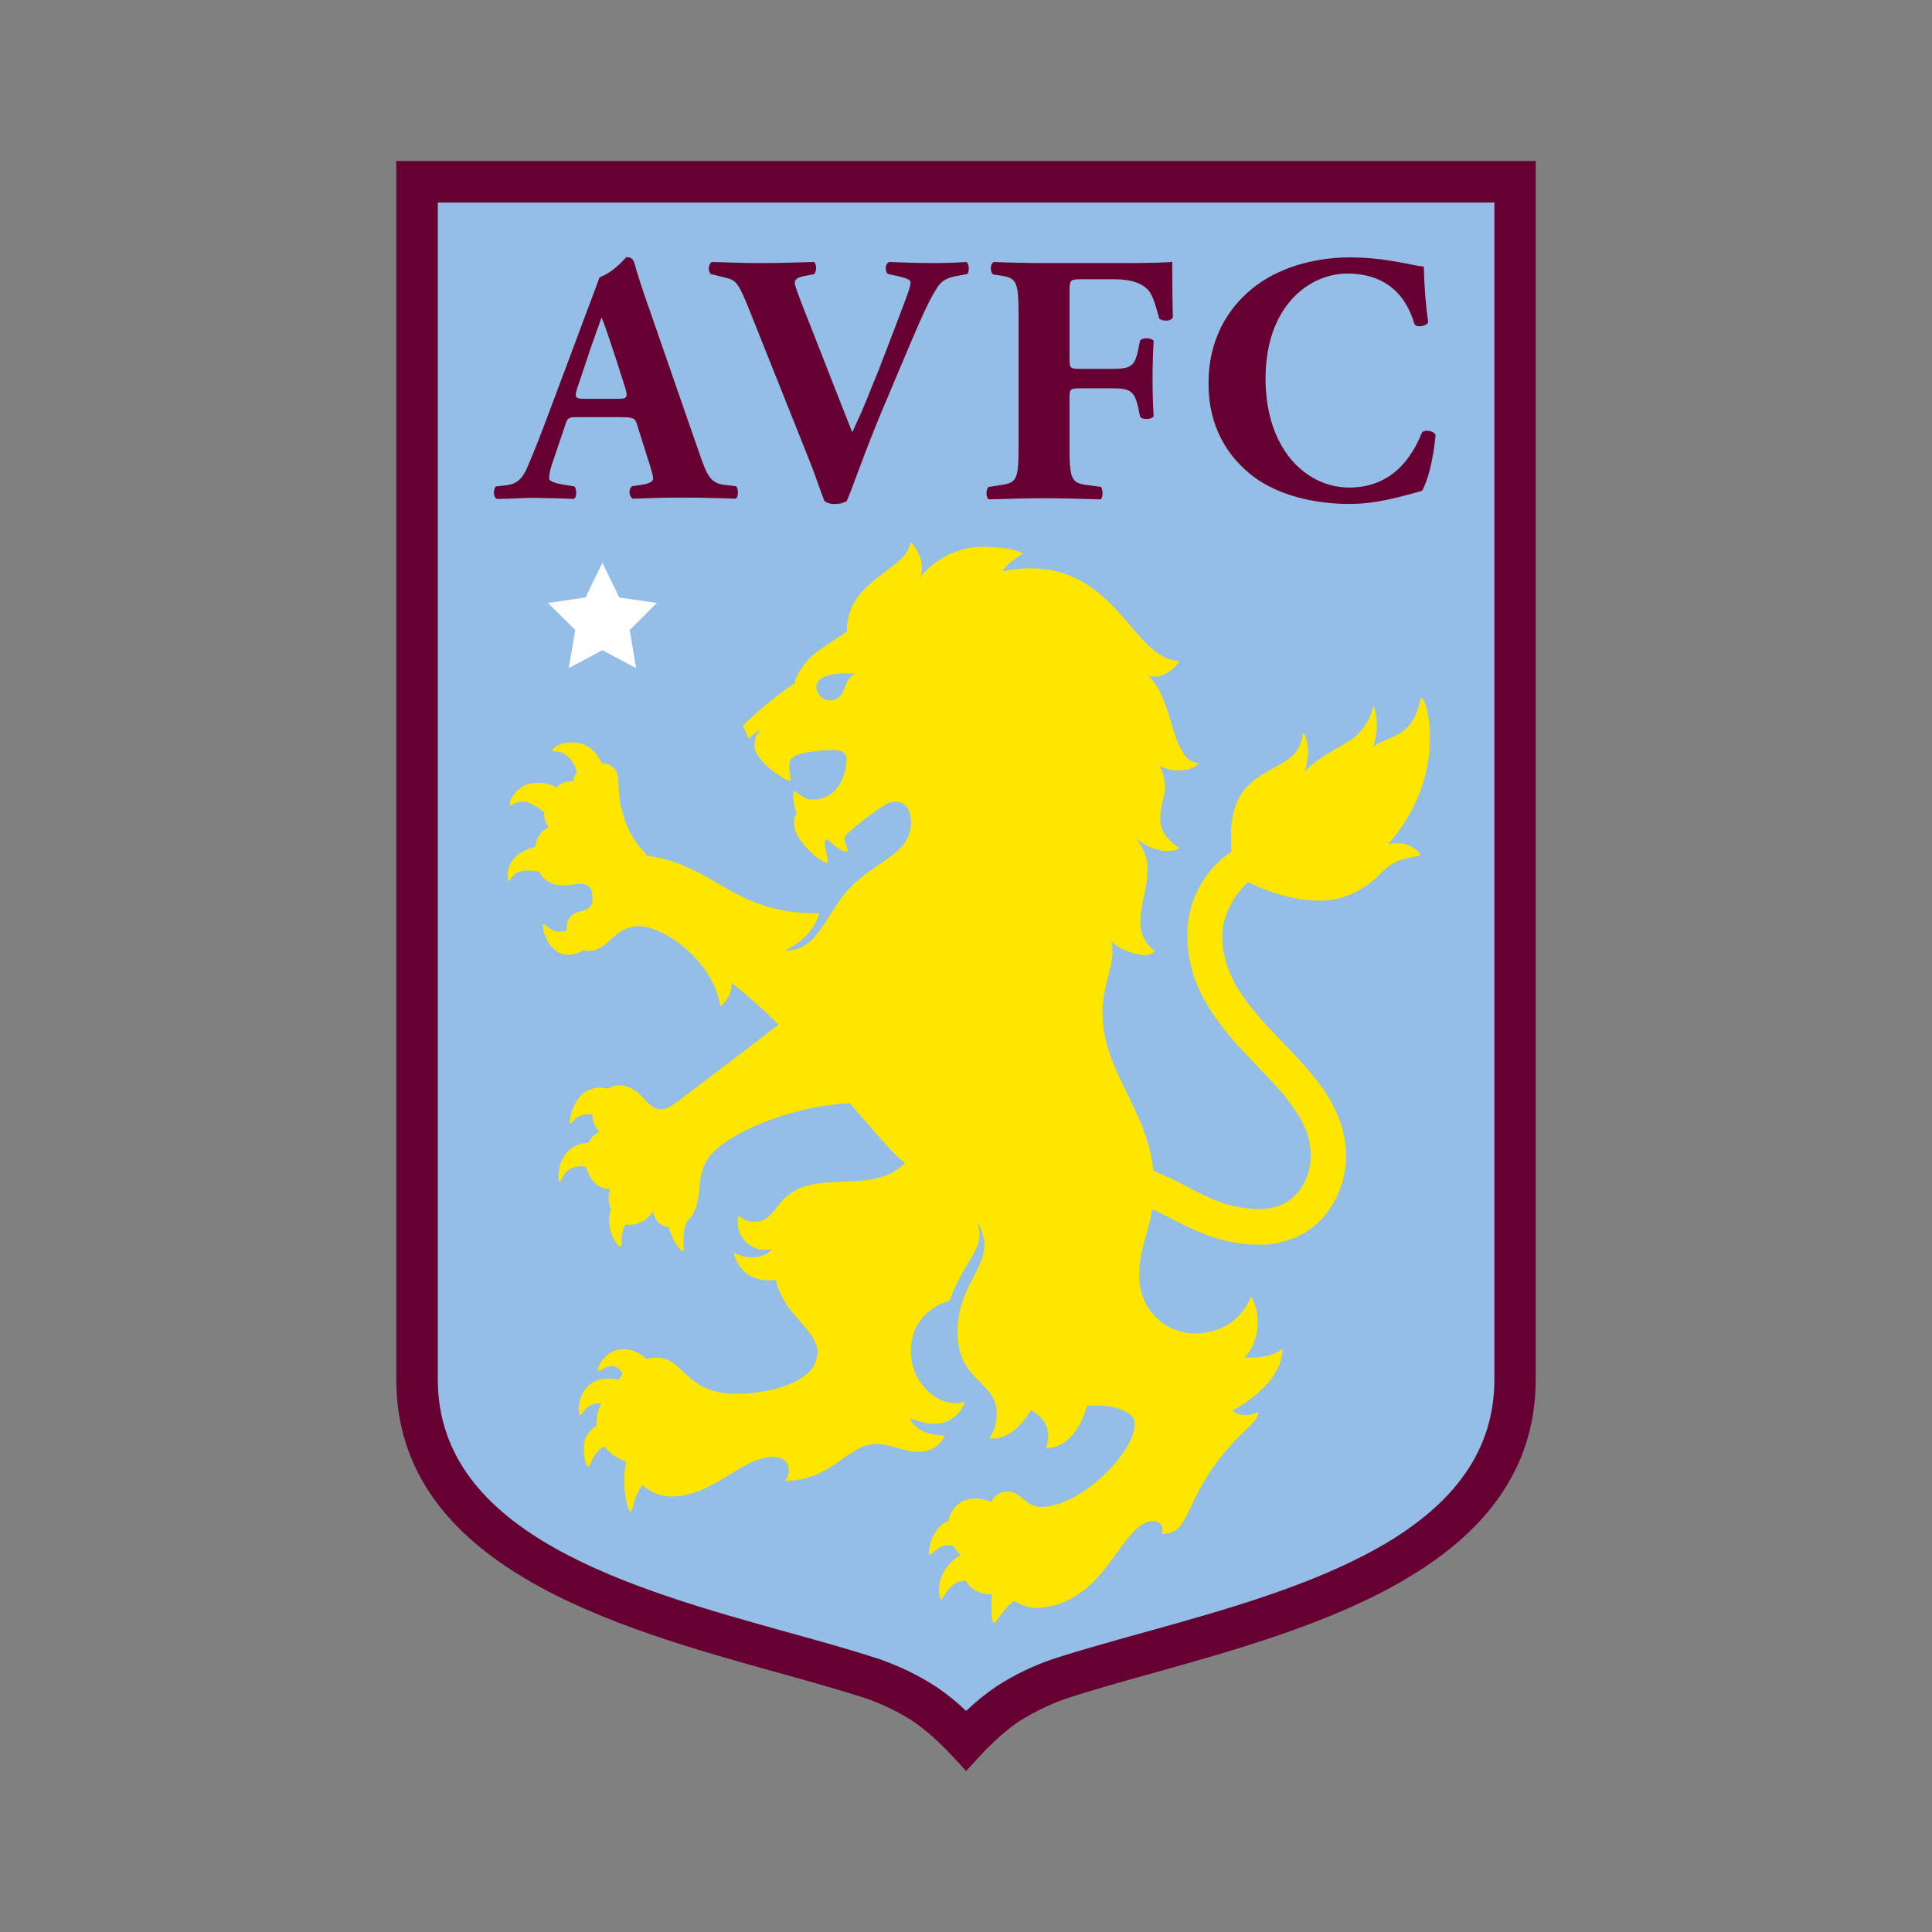 <svg width="600" height="600" viewBox="0 0 600 600" fill="none" xmlns="http://www.w3.org/2000/svg">
<rect x="0" y="0" width="600" height="600" fill="#808080" stroke="none"/>
<g clip-path="url(#clip0_2_7854)">
<path d="M123.072 50V428.428C123.072 486.533 191.563 505.539 241.59 519.454C251.636 522.237 261.071 524.885 269.217 527.532C274.172 529.297 278.923 531.605 283.404 534.456C289.241 538.325 295.215 544.773 295.282 544.841L300.034 550L304.786 544.841C304.853 544.773 310.827 538.257 316.664 534.456C321.145 531.673 325.828 529.365 330.851 527.6C339.065 524.885 348.5 522.237 358.546 519.454C408.437 505.471 476.928 486.465 476.928 428.36V50H123.072Z" fill="#660033"/>
<path d="M464.098 428.427C464.098 476.757 403.617 493.524 355.016 507.032C344.834 509.883 335.263 512.53 326.71 515.313C320.669 517.417 314.899 520.2 309.536 523.662C306.143 525.97 302.952 528.549 300.033 531.333C297.047 528.482 293.856 525.902 290.462 523.662C285.1 520.2 279.262 517.417 273.289 515.313C264.804 512.53 255.165 509.815 245.051 507.032C196.449 493.524 135.969 476.69 135.969 428.427V62.897H464.098V428.427Z" fill="#94BEE5"/>
<path d="M176.628 207.48L187.082 201.913L197.535 207.48L195.567 195.669L203.984 187.252L192.308 185.555L187.082 174.762L181.855 185.555L170.18 187.252L178.665 195.669L176.628 207.48Z" fill="white"/>
<path d="M300.103 81.361C296.912 81.565 293.586 81.701 289.785 81.701C285.576 81.701 281.368 81.565 276.141 81.361C274.784 81.904 274.784 84.212 275.734 85.095L279.264 85.841C281.911 86.52 282.793 86.927 282.793 87.742C282.793 88.421 282.454 89.643 281.707 91.747C280.35 95.48 275.598 107.902 272.883 114.894L268.674 125.279C267.317 128.605 265.552 132.339 264.67 134.239L261.004 124.94L251.229 100.028C248.582 93.376 246.817 88.76 246.817 87.878C246.817 86.86 247.564 86.181 249.6 85.773L252.926 85.095C253.605 84.076 253.673 81.972 252.791 81.361C246.071 81.565 241.251 81.701 236.16 81.701C230.39 81.701 226.725 81.497 221.091 81.361C220.073 81.904 219.733 83.941 220.684 85.095L225.096 86.181C228.626 87.063 229.169 87.267 233.377 97.924L251.365 142.996C252.926 146.797 254.827 152.635 256.049 155.621C256.931 156.232 257.949 156.572 259.036 156.504C260.393 156.572 261.751 156.3 262.973 155.621C265.552 149.444 268.403 140.688 274.037 127.248L282.115 108.106C285.916 99.146 288.631 92.969 291.075 89.303C292.5 86.995 294.401 86.181 297.523 85.638L300.374 85.095C301.121 84.416 300.985 81.769 300.103 81.361Z" fill="#660033"/>
<path d="M349.042 81.7H324.266C318.972 81.7 313.406 81.564 308.654 81.361C307.432 81.836 307.432 84.551 308.451 85.23L310.691 85.569C315.646 86.316 316.325 87.334 316.325 97.652V138.855C316.325 149.172 315.646 149.919 310.691 150.666L307.025 151.209C306.143 151.888 306.143 154.399 307.025 155.078C313.677 154.874 319.176 154.739 324.266 154.739C329.561 154.739 334.991 154.874 341.847 155.078C342.594 154.399 342.594 151.888 341.847 151.209L337.774 150.666C332.819 149.987 332.141 149.105 332.141 138.855V123.921C332.141 120.935 332.276 120.595 335.263 120.595H345.309C351.147 120.595 352.369 121.478 353.523 126.772L354.066 129.42C354.812 130.438 357.595 130.302 358.274 129.284C358.07 125.958 357.935 121.885 357.935 117.744C357.935 113.536 358.07 109.463 358.274 105.865C357.595 104.847 354.88 104.779 354.066 105.73L353.523 108.377C352.436 113.807 351.215 114.554 345.309 114.554H335.263C332.276 114.554 332.141 114.215 332.141 111.228V91.271C332.141 86.927 332.14 86.723 335.806 86.723H345.988C351.622 86.723 354.948 88.081 356.849 90.389C357.935 91.814 358.817 94.462 360.039 99.01C361.397 99.892 363.772 99.756 364.247 98.534C364.044 91.135 364.044 83.126 364.044 81.293C362.483 81.564 356.17 81.7 349.042 81.7Z" fill="#660033"/>
<path d="M441.631 134.239C438.644 141.774 432.467 151.413 419.027 151.413C405.722 151.413 393.029 139.602 393.029 117.541C393.029 95.48 406.198 84.959 418.484 84.959C429.209 84.959 436.336 90.457 439.323 100.775C440.069 101.793 443.056 101.318 443.531 100.028C442.717 94.326 442.31 88.556 442.174 82.787C438.848 82.583 430.634 79.936 419.366 79.936C407.827 79.936 396.559 83.262 388.685 89.778C381.082 96.091 375.312 105.594 375.312 119.102C375.312 132.814 381.422 142.045 389.364 148.087C397.238 153.924 408.302 156.504 419.163 156.504C427.783 156.504 435.657 154.06 441.631 152.431C443.192 149.851 445.093 143.267 445.839 135.054C445.16 133.696 442.513 133.425 441.631 134.239Z" fill="#660033"/>
<path d="M191.97 123.853H181.584C178.801 123.853 178.258 123.514 179.276 120.527L182.059 112.246C183.688 107.155 185.928 101.181 186.811 98.602C187.829 100.91 189.798 106.883 191.359 111.635L194.21 120.595C195.092 123.514 194.549 123.853 191.97 123.853ZM224.552 150.53C220.479 149.851 219.461 147.339 217.153 140.687L202.084 97.244C199.301 89.37 198.011 85.297 197.129 82.107C196.653 80.41 196.042 79.867 194.549 79.867C194.345 79.867 190.884 84.415 186.2 86.112L183.485 93.443C183.077 94.461 182.67 95.615 182.195 96.837L180.837 100.435V100.503L170.723 127.519C167.737 135.528 165.632 140.823 163.732 145.235C161.831 149.579 159.659 150.462 156.944 150.733L153.957 151.073C153.211 151.955 153.075 154.263 154.297 154.942C159.388 154.942 161.899 154.602 165.7 154.602C170.384 154.738 174.321 154.738 178.19 154.942C179.276 154.399 179.073 151.819 178.394 151.073L175.068 150.53C171.945 149.987 170.52 149.308 170.52 148.629C170.588 147.271 170.859 145.914 171.266 144.624L175.611 131.795C176.29 129.691 176.629 129.555 179.276 129.555H192.445C196.314 129.555 197.196 129.759 197.739 131.523L200.726 141.027C202.084 145.099 202.83 147.747 202.83 148.561C202.83 149.24 202.355 149.987 199.844 150.462L196.314 151.005C195.092 151.887 195.296 154.195 196.518 154.874C201.609 154.67 205.953 154.535 211.451 154.535C217.221 154.535 223.194 154.67 228.489 154.874C229.507 154.195 229.236 151.548 228.625 151.005L224.552 150.53Z" fill="#660033"/>
<path d="M434.028 261.851C433.01 261.851 431.992 261.919 430.974 262.19C430.974 262.19 444.074 249.361 444.074 229.269C444.074 220.173 441.902 216.643 441.563 216.643C440.884 216.643 440.884 222.074 436.675 226.282C433.621 229.337 428.869 229.608 426.222 232.323C428.801 226.825 426.969 219.358 426.561 219.358C426.154 219.358 426.426 223.295 421.47 228.251C418.348 231.373 411.017 233.681 405.044 239.654C407.555 233.817 405.383 227.708 404.84 227.708C404.297 227.708 404.84 231.237 401.446 234.631C398.256 237.822 392.147 239.383 387.599 243.999C381.286 250.311 382.372 259.95 382.372 263.412C382.372 263.752 382.372 264.091 382.44 264.43C381.557 265.041 380.675 265.788 379.725 266.535C372.665 272.508 368.66 281.264 368.728 290.496C368.728 308.416 380.336 320.499 390.517 331.156C395.065 335.907 399.342 340.32 402.396 345.003C405.587 349.823 407.08 354.167 407.08 358.715C407.148 362.991 405.722 367.132 403.007 370.39C400.088 373.784 396.084 375.481 390.993 375.481C382.168 375.481 375.72 372.223 368.932 368.693C365.47 366.793 361.872 365.096 358.207 363.602C356.238 344.257 342.391 332.649 342.391 314.525C342.391 304.683 346.803 299.185 345.106 292.329C348.229 295.451 353.727 296.605 355.492 296.605C356.578 296.673 357.664 296.266 358.546 295.587C358.614 295.519 358.682 295.383 358.614 295.316C358.614 295.316 358.614 295.316 358.546 295.248C355.763 293.211 354.134 289.953 354.134 286.559C354.134 280.586 356.374 276.038 356.374 270.132C356.442 266.399 355.016 262.801 352.437 260.018C355.152 262.733 359.904 264.295 362.212 264.295C364.248 264.295 365.402 263.955 366.013 263.48C366.081 263.412 366.149 263.276 366.081 263.209C366.081 263.209 366.081 263.141 366.013 263.141C364.859 262.462 360.311 259.339 360.311 254.588C360.311 249.157 361.804 248.139 361.804 244.338C361.804 242.03 361.194 239.79 360.04 237.754C361.737 238.704 363.637 239.247 365.606 239.247C369 239.247 370.9 238.433 372.122 237.346C372.19 237.279 372.19 237.143 372.122 237.007C372.054 236.939 372.054 236.939 371.986 236.939C363.501 236.26 364.655 216.983 356.646 209.923C357.324 210.059 358.071 210.127 358.75 210.127C361.465 210.127 364.859 207.751 366.081 205.511C366.149 205.375 366.081 205.307 366.013 205.239H365.945C350.672 204.493 345.785 170.553 311.234 177.409C312.999 174.829 316.325 172.725 317.547 172.046C317.683 171.979 317.683 171.843 317.615 171.775C317.615 171.707 317.547 171.707 317.547 171.707C315.986 171.096 312.728 169.806 304.989 169.806C297.455 169.942 290.327 173.472 285.644 179.445C287.476 175.712 285.236 170.96 283.132 168.652C283.064 168.585 282.929 168.585 282.793 168.652C282.793 168.652 282.725 168.72 282.725 168.788C282.318 170.417 281.503 171.843 280.349 173.065C274.104 179.31 262.972 183.247 262.972 196.212C262.972 196.212 259.306 198.519 254.419 201.913C249.532 205.307 246.817 210.602 246.817 212.231C244.916 213.249 237.11 218.951 230.865 225.196C230.729 225.332 230.729 225.603 230.797 225.739C231.408 226.689 231.883 227.775 232.223 228.862C232.29 229.065 232.562 229.201 232.766 229.133C232.833 229.133 232.833 229.065 232.901 229.065C233.716 228.251 235.413 226.757 236.227 226.554C234.802 227.979 234.327 229.676 234.327 231.78C234.327 236.464 244.78 243.116 245.459 242.437C245.934 241.962 244.237 237.143 245.798 235.582C248.106 233.206 256.456 232.934 259.035 232.934C261.614 232.934 262.904 233.953 262.904 235.717C262.904 240.13 260.393 248.343 252.383 248.343C249.125 248.343 247.02 245.22 246.545 245.764C246.07 246.307 246.409 250.922 247.495 252.484C246.817 253.434 246.545 254.588 246.613 255.742C246.613 261.444 256.048 268.775 256.999 267.824C257.677 267.146 255.03 260.697 256.727 260.697C257.609 260.697 260.121 264.43 263.04 264.43C263.108 264.43 263.176 264.43 263.243 264.362C263.719 263.887 261.411 260.629 262.633 259.407C265.823 256.217 274.104 249.972 276.208 249.293C280.621 247.868 282.929 251.058 282.929 255.402C282.929 264.973 272.814 266.942 264.465 275.223C256.116 283.504 254.555 295.18 244.101 295.18C242.744 295.18 251.84 292.668 254.419 283.64C227.132 283.844 222.516 268.639 200.727 265.72C200.659 265.381 200.523 265.041 200.251 264.77C199.708 264.159 192.038 257.439 192.038 242.37C192.038 239.315 190.002 237.007 186.879 237.007C185.929 234.903 183.281 230.559 177.851 230.559C172.692 230.559 171.335 232.934 171.674 233.274C172.014 233.613 173.982 232.595 176.697 235.31C177.919 236.532 178.801 238.161 179.141 239.858C178.462 240.605 178.123 241.623 178.123 242.641C176.154 242.437 174.186 243.184 172.828 244.542C171.063 243.591 169.027 243.048 166.99 243.116C159.524 243.116 157.962 249.904 158.302 250.176C158.641 250.447 159.931 248.954 162.239 248.954C164.886 248.954 167.601 251.058 169.095 252.348C168.823 253.977 169.366 255.674 170.452 256.896C170.452 256.896 166.855 257.982 166.244 263.005L165.701 263.141C155.79 265.924 157.623 273.662 158.098 273.662C158.573 273.662 159.049 270.336 163.596 270.336C164.886 270.336 166.176 270.472 167.466 270.743C168.891 273.458 171.674 275.087 174.729 274.952C176.765 274.952 178.734 274.477 180.363 274.477C182.603 274.477 184.028 275.834 184.028 279.024C184.028 283.708 179.548 282.283 177.512 284.319C176.154 285.677 175.951 286.898 175.951 288.799C175.951 288.867 175.951 288.935 175.951 289.071C175.34 289.274 174.661 289.342 173.982 289.41C170.86 289.41 169.095 286.627 168.687 287.034C168.144 287.577 169.977 296.469 176.29 296.469C177.987 296.537 179.684 296.062 181.041 295.112C181.585 295.248 182.195 295.316 182.738 295.316C189.119 295.316 190.545 287.645 198.419 287.645C206.293 287.645 221.498 298.574 223.602 312.15C223.602 312.285 223.738 312.353 223.873 312.353C223.941 312.353 223.941 312.353 224.009 312.285C226.113 310.521 227.267 307.941 227.267 305.226C232.358 309.299 237.178 313.575 241.794 318.191C241.794 318.191 210.433 342.288 208.804 343.238C207.379 344.053 206.7 344.46 205.003 344.46C200.591 344.46 199.165 337.061 192.174 337.061C191.02 337.061 189.866 337.401 188.983 338.08C188.033 337.876 187.151 337.808 186.2 337.808C177.919 337.808 176.426 348.94 177.172 348.94C177.919 348.94 178.53 346.089 182.467 346.089C183.01 346.089 183.485 346.157 184.028 346.225C184.028 348.329 184.843 350.366 186.268 351.452C184.707 352.131 183.417 353.42 182.738 354.914C172.692 355.389 172.896 366.996 173.846 366.996C174.525 366.996 174.932 362.177 180.634 362.177C181.177 362.177 181.652 362.38 182.128 362.584C183.146 366.928 186.132 369.304 189.594 369.304C188.712 370.933 188.848 373.513 189.798 375.821C187.49 380.572 191.563 387.156 192.649 387.156C193.463 387.156 192.445 382.948 194.278 380.233C194.685 380.301 195.093 380.368 195.5 380.368C198.554 380.368 201.337 378.671 202.831 376.024C202.831 376.024 203.102 380.64 207.718 381.047C208.668 385.12 211.316 388.582 212.13 388.582C212.741 388.582 211.587 383.016 213.284 379.486C219.733 373.037 214.642 364.62 221.43 357.9C229.168 350.162 248.242 343.238 263.922 342.628C269.556 349.008 277.43 358.647 281.028 361.159C281.028 361.159 280.892 361.362 280.621 361.566C270.982 371.205 252.994 362.788 243.558 372.223C239.825 375.956 239.282 379.418 233.987 379.418C232.426 379.418 230.933 378.807 229.711 377.789C229.643 377.721 229.507 377.721 229.372 377.789L229.304 377.857C228.693 380.64 229.575 383.559 231.544 385.595C234.802 388.853 238.807 388.242 239.893 387.699C237.314 391.229 231.544 391.026 228.218 389.125C228.082 389.057 228.014 389.125 227.946 389.193C227.946 389.261 227.878 389.329 227.946 389.329C230.593 399.375 240.979 397.474 240.979 397.474C243.151 408.267 253.876 412.815 253.876 420.01C253.808 422.25 252.926 424.422 251.297 426.051C247.224 430.124 238.264 432.839 228.489 432.839C212.741 432.839 212.538 421.639 203.917 421.639C202.831 421.639 201.745 421.775 200.659 422.046C198.758 420.078 196.111 418.992 193.396 418.992C188.169 418.992 185.114 424.897 185.793 425.644C186.268 426.119 187.762 424.219 190.137 424.219C191.631 424.354 192.852 425.373 193.328 426.798C192.92 427.341 192.513 427.884 192.174 428.495C191.088 428.223 190.002 428.088 188.848 428.156C179.005 428.156 179.141 439.559 180.159 439.559C180.77 439.559 182.06 435.351 186.811 435.826C185.793 437.659 185.25 439.695 185.25 441.799C185.25 442.139 185.25 442.41 185.318 442.75C182.942 444.107 181.381 446.551 181.313 449.266C181.313 453.407 182.128 455.511 182.738 455.511C183.349 455.511 184.096 450.759 187.762 449.198C189.391 451.438 191.766 453.067 194.482 453.814C194.006 455.986 193.803 458.226 193.871 460.466C193.871 464.267 195.093 469.426 195.839 469.426C196.586 469.426 197.061 463.521 199.64 461.213C200.727 462.299 202.016 463.114 203.442 463.724C205.003 464.403 206.632 464.743 208.329 464.743H208.668C221.837 464.539 230.254 452.456 240.164 452.456C245.663 452.456 245.798 457.615 243.762 459.855C258.696 459.855 263.04 448.452 272.136 448.452C276.752 448.452 280.892 450.895 285.169 450.895C287.884 450.895 291.413 449.945 293.314 446.008C293.382 445.872 293.314 445.736 293.246 445.736H293.178C286.187 445.804 283.268 442.478 282.657 440.442C295.147 445.533 298.812 437.659 299.559 435.622C299.627 435.487 299.559 435.419 299.423 435.351C299.355 435.351 299.355 435.351 299.287 435.351C298.541 435.69 297.726 435.826 296.912 435.826C290.192 435.826 282.861 428.97 282.861 419.535C282.861 410.575 289.038 405.552 294.943 403.923C299.627 390.754 306.143 388.039 303.632 379.825V379.758C303.632 379.758 303.632 379.758 303.7 379.758C304.854 381.726 305.532 383.898 305.736 386.206C305.736 394.895 297.387 399.918 297.387 413.697C297.387 429.31 309.537 428.631 309.537 439.084C309.537 443.225 307.976 445.601 307.365 446.347C307.297 446.415 307.297 446.551 307.433 446.619L307.501 446.687C308.994 446.89 314.628 447.094 320.126 437.998C327.39 441.731 325.421 448.044 324.878 449.47C324.81 449.606 324.878 449.673 325.014 449.741H325.082C334.517 449.47 337.571 436.641 337.571 436.641C345.921 435.758 352.437 438.609 352.437 442.071C352.437 451.099 335.603 468.001 323.249 468.001C318.633 468.001 317.072 463.249 313.067 463.249C310.827 463.114 308.723 464.403 307.84 466.44C306.347 465.761 304.65 465.421 303.021 465.354C299.084 465.354 295.622 467.526 294.468 472.413C289.173 474.178 288.087 482.391 288.63 482.934C289.038 483.342 291.617 478.997 295.961 480.016C296.64 481.102 297.387 482.052 298.337 482.934C297.319 483.477 296.369 484.156 295.486 485.039C290.26 490.265 291.617 496.035 292.092 496.578C292.567 497.121 293.586 494.542 295.011 493.116C296.165 491.962 297.794 490.74 299.966 490.944C301.731 494.338 305.6 495.153 308.044 495.153C307.772 498.207 307.772 503.298 308.519 504.045C309.062 504.588 311.438 499.701 314.968 497.121C316.868 498.275 319.244 499.361 321.62 499.361C328.476 499.361 334.585 496.103 339.608 491.216C346.803 483.953 351.826 472.413 357.935 472.413C361.804 472.413 361.058 475.943 360.922 476.35C370.832 476.35 366.624 464.267 385.426 445.465C387.734 443.157 390.382 441.188 390.789 438.881C390.789 438.745 390.721 438.677 390.585 438.609C390.517 438.609 390.517 438.609 390.45 438.609C388.82 439.695 384.612 439.967 382.711 438.066C382.711 438.066 397.916 430.464 398.324 419.196C398.324 419.06 398.256 418.992 398.12 418.992C398.052 418.992 397.984 418.992 397.984 419.06C393.911 422.318 386.309 421.571 386.309 421.571C389.839 418.72 392.486 410.575 388.82 402.904C388.753 402.769 388.617 402.769 388.549 402.769C388.481 402.769 388.481 402.837 388.413 402.904C384.883 411.254 377.688 414.105 371.104 414.105C361.737 414.105 353.795 406.57 353.795 396.252C353.795 387.428 356.646 383.491 357.8 375.549C359.836 376.431 361.872 377.45 364.044 378.604C371.375 382.337 379.657 386.545 391.06 386.545C395.065 386.613 399.07 385.731 402.736 384.102C406.062 382.609 408.981 380.368 411.356 377.585C415.701 372.291 418.077 365.707 418.009 358.851C418.009 344.189 408.03 333.803 398.391 323.757C393.64 318.802 388.685 313.643 385.155 308.145C381.354 302.239 379.589 296.673 379.589 290.632C379.589 284.591 382.983 278.074 387.667 273.933C387.667 273.933 398.052 279.703 409.931 279.703C421.81 279.703 429.005 270.947 429.005 270.947C434.503 265.449 440.341 266.331 440.952 265.72C441.563 265.109 438.305 261.851 434.028 261.851ZM264.262 210.127C262.293 212.095 262.565 214.539 260.8 216.236C259.103 217.933 256.456 217.865 254.759 216.236C253.944 215.421 253.537 214.335 253.537 213.249C253.537 211.077 256.048 209.109 262.972 209.109C263.787 209.109 264.737 209.177 265.687 209.177C265.144 209.38 264.669 209.72 264.262 210.127Z" fill="#FFE600"/>
</g>
<defs>
<clipPath id="clip0_2_7854">
<rect width="353.856" height="500" fill="white" transform="translate(123.072 50)"/>
</clipPath>
</defs>
</svg>
